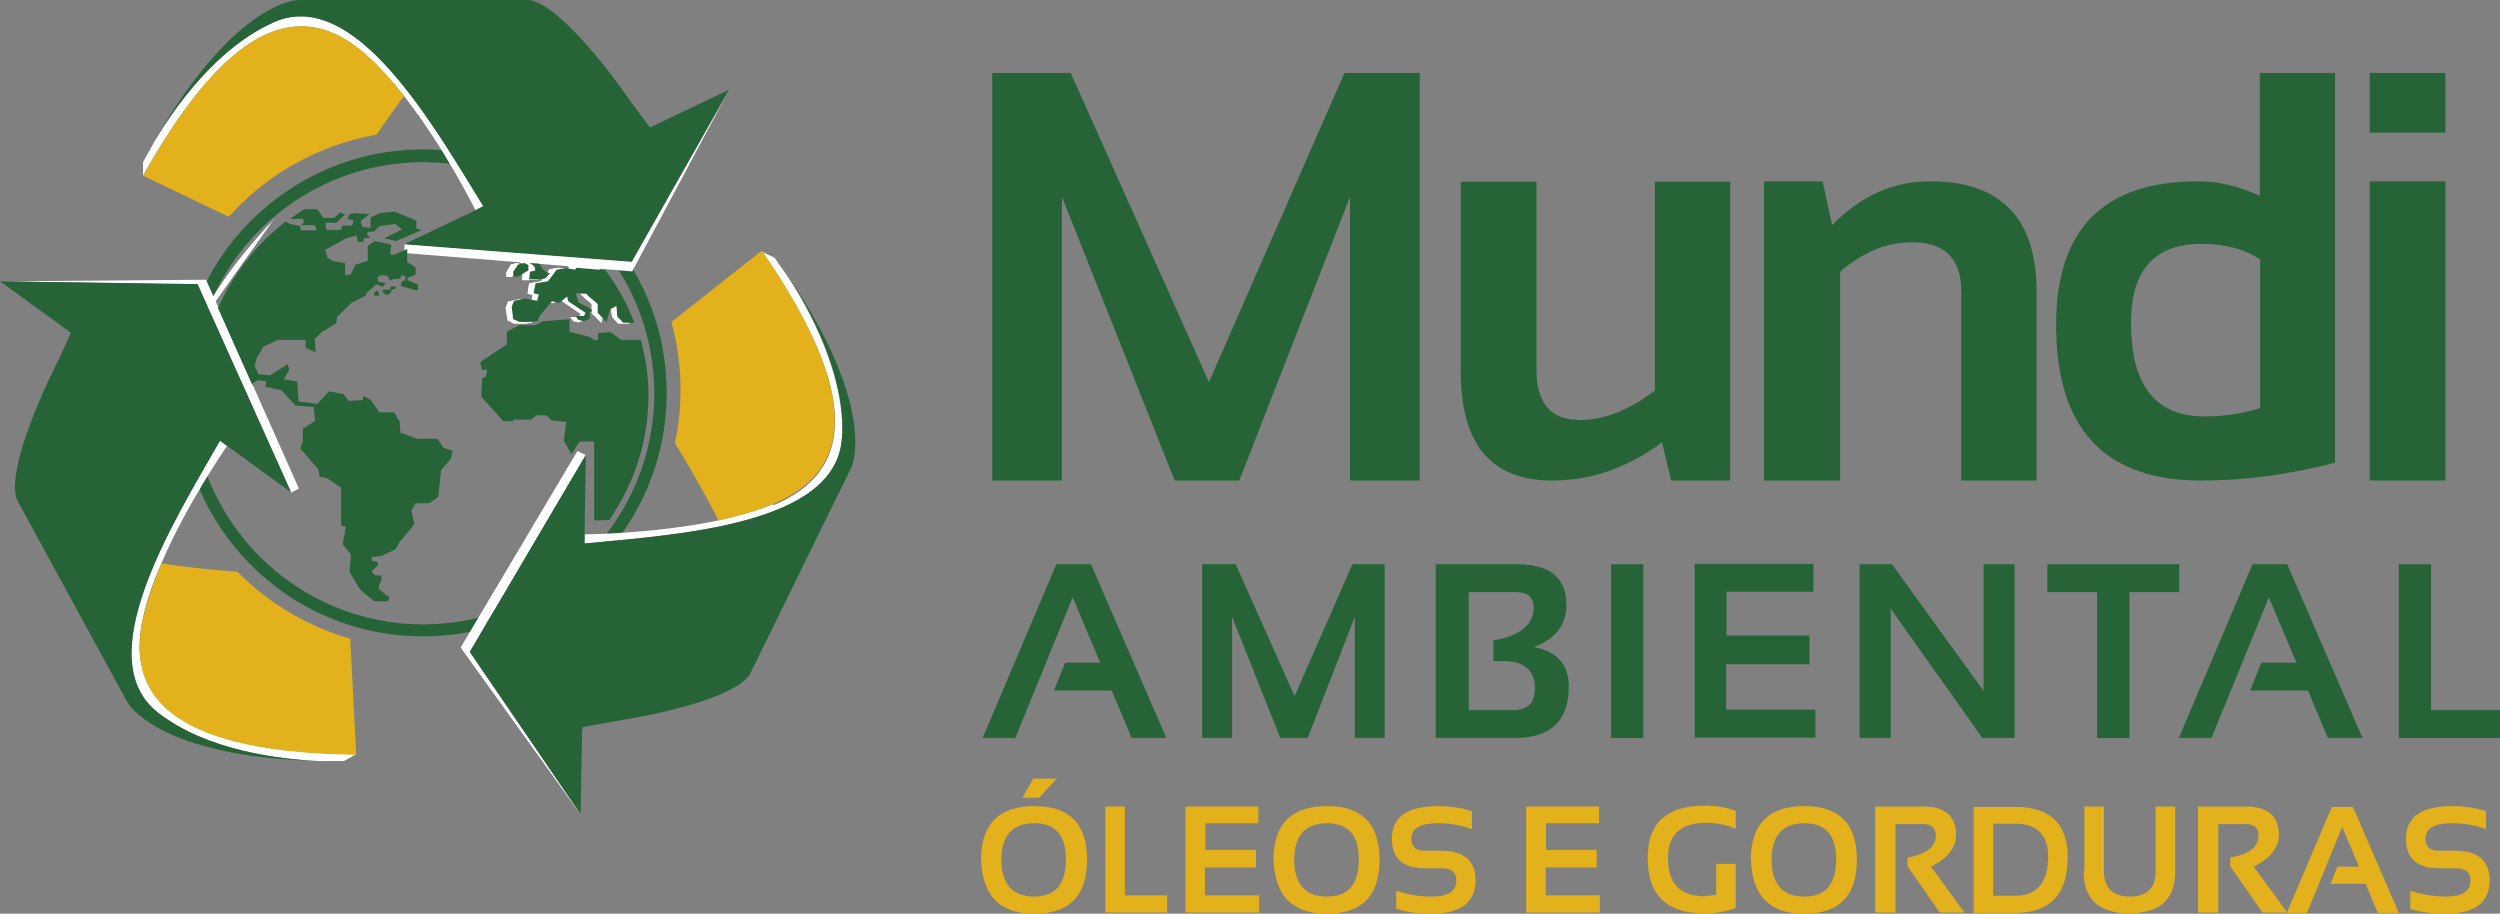 <?xml version="1.0" encoding="UTF-8"?>
<svg id="Camada_2" data-name="Camada 2" xmlns="http://www.w3.org/2000/svg" viewBox="0 0 62.74 22.93">
  <rect x="0" y="0" width="62.74" height="22.93" fill="#808080" stroke="none"/>
  <defs>
    <style>
      .cls-1, .cls-2 {
        fill: #e3b11c;
      }

      .cls-3, .cls-4, .cls-2 {
        fill-rule: evenodd;
      }

      .cls-3, .cls-5 {
        fill: #fff;
      }

      .cls-6 {
        fill: #266438;
      }

      .cls-4 {
        fill: #266337;
      }
    </style>
  </defs>
  <g id="Camada_1-2" data-name="Camada 1">
    <g>
      <path class="cls-4" d="M14.72,5.77c-1.05-1.05-2.5-1.7-4.1-1.7s-3.05.65-4.1,1.7c-1.05,1.05-1.7,2.5-1.7,4.1s.65,3.05,1.7,4.1c1.05,1.05,2.5,1.7,4.1,1.7s3.05-.65,4.1-1.7c1.05-1.05,1.7-2.5,1.7-4.1s-.65-3.05-1.7-4.1M10.62,3.75c1.69,0,3.22.68,4.32,1.79,1.11,1.11,1.79,2.63,1.79,4.32s-.68,3.21-1.79,4.32c-1.11,1.11-2.63,1.79-4.32,1.79s-3.22-.68-4.32-1.79c-1.11-1.11-1.79-2.63-1.79-4.32s.68-3.22,1.79-4.32c1.11-1.11,2.63-1.79,4.32-1.79Z"/>
      <path class="cls-5" d="M13.86,6.08l-.11.12.03.14.14.02.08.21.24-.1.04.28h-.07l-.2-.03-.22.04-.21.3-.3.05-.04.26.13.03-.04.17-.3-.06-.28.06-.06.15.05.32.16.08h.27s.18-.02.18-.02l.06-.15.29-.38.19.04.19-.17.04.13.46.31-.06.08h-.21s.08.1.08.1l.13.03.15-.06v-.18s.06-.03.06-.03l-.05-.06-.31-.17-.08-.23h.26l.08.08.22.19v.23s.24.24.24.24l.08-.33.16-.09.03.27.15.17h.28c-.34-.89-.89-1.66-1.59-2.28l-.06.11-.27.11Z"/>
      <path class="cls-5" d="M13.86,6.08l-.11.12.03.14.14.02.08.21.24-.1.04.28h-.07l-.2-.03-.22.04-.21.3-.3.05-.04.26.13.03-.04.17-.3-.06-.28.06-.06.15.05.32.16.08h.27s.18-.02.18-.02l.06-.15.29-.38.19.04.19-.17.04.13.46.31-.06.08h-.21s.08.1.08.1l.13.03.15-.06v-.18s.06-.03.06-.03l-.05-.06-.31-.17-.08-.23h.26l.08.08.22.19v.23s.24.24.24.24l.08-.33.16-.09.03.27.15.17h.28c-.34-.89-.89-1.66-1.59-2.28l-.06.11-.27.11Z"/>
      <polygon class="cls-5" points="13.25 6.7 13.26 6.8 13.12 6.83 13.1 7.03 13.27 7.03 13.5 7.01 13.62 6.87 13.49 6.82 13.42 6.74 13.32 6.57 13.27 6.34 13.08 6.38 13.02 6.46 13.02 6.56 13.12 6.62 13.25 6.7"/>
      <polygon class="cls-5" points="13.25 6.7 13.26 6.8 13.12 6.83 13.1 7.03 13.27 7.03 13.5 7.01 13.62 6.87 13.49 6.82 13.42 6.74 13.32 6.57 13.27 6.34 13.08 6.38 13.02 6.46 13.02 6.56 13.12 6.62 13.25 6.7"/>
      <polygon class="cls-5" points="13.08 6.78 13.1 6.65 12.98 6.6 12.82 6.64 12.71 6.83 12.71 6.95 12.84 6.95 13.08 6.78"/>
      <polygon class="cls-5" points="13.08 6.78 13.1 6.65 12.98 6.6 12.82 6.64 12.71 6.83 12.71 6.95 12.84 6.95 13.08 6.78"/>
      <path class="cls-5" d="M6.87,5.51c-.18.21-1.32,1.35-1.98,2.78-.12.26,0,0,0,0l1.98-2.79Z"/>
      <path class="cls-5" d="M6.87,5.51c-.18.21-1.32,1.35-1.98,2.78-.12.26,0,0,0,0l1.98-2.79Z"/>
      <path class="cls-3" d="M15.86,6.82l2.43-4.55-2.43,4.29-5.71-.44v.23l5.71.46ZM3.59,4.06v.35C5.73.6,7.53-.08,9.17,1.36c.34.3.66.66.97,1.05,1.02,1.3,1.79,2.86,1.79,2.86l.2-.1C11.01,3.35,9.34.41,7.55.41c-.22,0-.44.04-.65.14-1.44.62-2.52,2.16-3.01,2.98-.1.17-.19.34-.29.52,0,0,0,0,0,.01Z"/>
      <path class="cls-4" d="M7.48,0s-1.56,0-3.6,3.53c.49-.82,1.57-2.36,3.01-2.98,2.02-.87,3.98,2.58,5.24,4.63l-.2.1-1.79.85,5.71.44,2.43-4.29v-.02s-1.97.94-1.97.94l-.46-.62S14.22.17,13.29,0h-5.81Z"/>
      <path class="cls-3" d="M19.4,12.65c-.41.17-.89.3-1.37.41-1.62.34-3.36.35-3.36.35v.23c2.4-.23,6.35-.47,6.46-2.67.08-1.57-.83-3.21-1.35-4.01-.11-.16-.22-.32-.34-.49,0,0,0,0,0,0l-.31-.15c2.48,3.6,2.3,5.52.28,6.36ZM14.57,20.43l-2.78-4.07,2.91-4.94-.21-.1-2.93,4.93,3.01,4.19Z"/>
      <path class="cls-4" d="M21.13,10.97c-.11,2.2-4.07,2.44-6.46,2.67v-.23s.03-1.99.03-1.99l-2.91,4.94,2.78,4.07v.02s.04-2.2.04-2.2l.76-.14s2.88-.41,3.44-1.17l2.56-5.22s.68-1.4-1.58-4.78c.52.8,1.43,2.45,1.35,4.01Z"/>
      <path class="cls-3" d="M.02,7.06l4.93.08,2.35,5.23.2-.11-2.33-5.24L.02,7.06ZM3.96,17.88c1.23.97,3.1,1.18,4.06,1.22.19,0,.39,0,.6,0,0,0,0,0,.01,0l.31-.17c-4.37-.06-5.83-1.31-5.35-3.44.1-.44.26-.9.46-1.35.65-1.52,1.65-2.95,1.65-2.95l-.18-.13c-1.2,2.09-3.29,5.46-1.56,6.82Z"/>
      <path class="cls-4" d="M0,7.06l1.78,1.29-.32.7S.12,11.64.42,12.53l2.78,5.1s.74,1.37,4.82,1.47c-.96-.04-2.82-.25-4.06-1.22-1.73-1.36.36-4.73,1.56-6.82l.18.13,1.61,1.17-2.35-5.23L.02,7.06h-.02Z"/>
      <path class="cls-2" d="M3.59,15.5c-.48,2.13.98,3.39,5.35,3.44l-.15-2.91c-1.07-.31-2.05-.89-2.83-1.68-1.27-.1-1.9-.21-1.9-.21-.2.45-.36.92-.46,1.35Z"/>
      <path class="cls-2" d="M16.94,11.12c.76,1.26,1.09,1.94,1.09,1.94.48-.1.96-.24,1.37-.41,2.02-.84,2.2-2.75-.28-6.36l-2.27,1.79c.02.07.04.15.06.23.22.95.22,1.91.03,2.81"/>
      <path class="cls-2" d="M3.59,4.41l2.15,1.03c.86-.96,2.01-1.67,3.36-1.99.12-.03.23-.05.35-.07.45-.66.69-.97.69-.97-.31-.39-.63-.76-.97-1.05-.52-.46-1.05-.7-1.61-.7-1.2,0-2.51,1.14-3.97,3.75Z"/>
      <path class="cls-4" d="M15.59,8.53l-.28-.2-.3.03v.17h-.1l-.1-.07-.52-.13v-.32s-.65.05-.65.05l-.21.1h-.39s-.32.16-.32.16v.32s-.67.45-.67.45l.05.19h.13l-.04.18-.09.03-.02.47.55.61h.24l.02-.04h.44l.13-.11h.25l.13.13.37.04-.06.47.19.34.21-.32h.36v1.98c.1,0,.23,0,.38-.01.59-.86.95-1.87.98-2.96.02-.54-.05-1.06-.19-1.56h0s-.47,0-.47,0ZM13.26,6.77v-.12s-.1-.05-.1-.05l-.16.04-.12.18v.12s.13,0,.13,0l.25-.16ZM13.43,6.7v.09s-.13.03-.13.03l-.02.19h.17l.23-.02.12-.13-.12-.05-.07-.07-.07-.12-.26-.02.04.02.13.08ZM14.45,6.69v.07s-.06,0-.06,0l-.2-.03-.22.04-.22.29-.31.05-.05.25.13.03-.04.16-.3-.06-.28.06-.06.15.04.31.16.07h.27s.18-.02.18-.02l.06-.14.3-.36.19.04.19-.16.03.12.45.3-.06.07h-.21s.08.1.08.1l.13.03.15-.06v-.17s.07-.03.07-.03l-.05-.05-.3-.16-.07-.22h.26l.08.08.21.18v.22s.22.23.22.23l.09-.32.16-.08.02.26.15.16h.28c-.18-.48-.43-.92-.73-1.32l-.74-.06Z"/>
      <path class="cls-4" d="M9.82,7.19l-.04.08h-.17v.08h.04s0,.02,0,.04h.1s.06-.05.06-.05l.02-.08h.08s.03-.07.03-.07h-.08s-.07-.01-.07-.01ZM9.39,7.34v.08s.12,0,.12,0v-.08s-.06-.05-.06-.05l-.06.06ZM6.34,9.62l.13-.08.21.03-.02.14.16.03.25.06.35.38.45.03.04.35-.31.2v.31s-.06.19-.06.19l.45.52.03.18s.16.04.18.04.36.24.36.24v.95l.12.03-.08.44.21.26-.04.43.27.45.35.29h.35s.03-.1.03-.1l-.26-.2v-.1s.06-.12.06-.12v-.13s-.16,0-.16,0l-.09-.1.15-.13.02-.1-.16-.04v-.09s.24-.03.24-.03l.35-.16.12-.2.28-.34.08-.1-.08-.34h0s.11-.18.11-.18h.34s.23-.16.23-.16l.07-.67.25-.3.04-.19-.23-.07-.15-.23h-.52s-.15-.06-.15-.06l-.26-.09-.02-.28-.14-.23h-.37s-.22-.32-.22-.32l-.19-.09v.1s-.36.02-.36.02l-.13-.17-.36-.07-.3.32-.47-.07-.03-.5-.34-.05.14-.24-.04-.14-.45.28-.28-.03-.1-.21.06-.21.16-.27.36-.17h.7s0,.2,0,.2l.25.11-.02-.34.18-.17.36-.22.02-.16.36-.35.39-.2-.03-.03.26-.23.1.02.04.05.1-.1h.02s-.11-.02-.11-.02l-.11-.03v-.1l.06-.05h.13l.06.02.05.1h.06v-.02h.02s.18-.02.18-.02l.03-.08.1.02v.09l-.1.06h0v.1s.25.07.25.07l.09.03s0,0,0,0h.08s0-.14,0-.14l-.17-.07-.09-.04v-.06s.09-.03.09-.03l.11-.04v-.19s-.11-.07-.11-.07l-.1-.06v-.33s-.32.14-.32.14h-.11l.03-.25-.42-.09-.17.12v.38l-.31.09-.12.25-.14.02v-.31l-.29-.04-.15-.09-.06-.2.53-.29.26-.07.03.16h.14s.01-.09.01-.09l.15-.02v-.03s-.06-.02-.06-.02v-.09s.17-.01.17-.01l.11-.11h0s0,0,0,0l.03-.03.39-.05.17.14-.45.22.3.07.65-.28-.14-.03v-.2l-.11-.05-.44-.18-.38.04-.22.11v.26s-.21-.03-.21-.03l-.04-.14.22-.18-.39-.02-.11.03-.05.12.15.02-.03.14h-.25s-.04.11-.04.11h-.36s-.01-.18-.03-.18.28,0,.28,0l.22-.2-.12-.06-.16.14h-.26s-.16-.22-.16-.22h-.33l-.35.24h.32l.03.09-.08.07h.35s.05.13.05.13h-.4s-.02-.11-.02-.11l-.25-.05-.12-.06c-.17.14-.34.29-.5.44-.5.5-.9,1.08-1.19,1.73l.87,1.95Z"/>
      <path class="cls-6" d="M61.01,14.16v3.66h1.73v.7h-2.54v-4.36h.81ZM55.51,18.52h-.83l1.85-4.36h.87l1.89,4.36h-.87l-.5-1.19h-1.45l.28-.7h.88l-.69-1.64-1.44,3.53ZM54.69,14.16v.7h-1.25v3.66h-.81v-3.66h-1.25v-.7h3.31ZM46.67,18.52v-4.36h.81l2.3,3.18v-3.18h.78v4.36h-.81l-2.3-3.24v3.24h-.78ZM45.51,14.16v.69h-2.18v1.1h2.08v.72h-2.09v1.14h2.24v.7h-3.03v-4.36h2.98ZM41.24,14.16v4.36h-.81v-4.36h.81ZM37.98,17.82c.36,0,.54-.18.54-.55,0-.45-.27-.68-.8-.68h-.24v-.52c.67-.11,1.01-.39,1.01-.84,0-.24-.15-.37-.45-.37h-1.18v2.96h1.14ZM36.03,18.52v-4.36h2.04c.83,0,1.24.34,1.24,1.02,0,.5-.27.85-.81,1.06.58.11.87.44.87.99,0,.86-.45,1.29-1.36,1.29h-1.98ZM30.17,18.52v-4.36h.84l1.48,3.31,1.45-3.31h.81v4.36h-.75v-3.04l-1.18,3.04h-.69l-1.21-3.04v3.04h-.75ZM25.49,18.52h-.83l1.85-4.36h.87l1.89,4.36h-.87l-.5-1.19h-1.45l.28-.7h.88l-.69-1.64-1.44,3.53Z"/>
      <path class="cls-6" d="M61.37,4.55v7.51h-1.9v-7.51h1.9ZM61.37,1.83v1.5h-1.9v-1.5h1.9ZM58.61,11.61c-1.15.3-2.27.45-3.37.45-2.43,0-3.64-1.3-3.64-3.91,0-2.4,1.19-3.6,3.56-3.6.51,0,1.02.12,1.55.36V1.83h1.89v9.78ZM56.72,6.51c-.39-.26-.88-.39-1.47-.39-1.18,0-1.77.66-1.77,1.98,0,1.57.61,2.35,1.84,2.35.5,0,.96-.07,1.4-.21v-3.74ZM44.27,12.06v-7.51h1.47l.24,1.1c.72-.74,1.54-1.1,2.46-1.1,1.78,0,2.67.93,2.67,2.77v4.74h-1.89v-4.74c0-.83-.41-1.24-1.24-1.24-.62,0-1.22.24-1.8.74v5.24h-1.9ZM43.42,4.55v7.51h-1.48l-.23-.96c-.86.64-1.78.96-2.75.96-1.54,0-2.3-.91-2.3-2.72v-4.78h1.9v4.73c0,.83.36,1.25,1.09,1.25.62,0,1.24-.25,1.88-.74v-5.24h1.9ZM24.9,12.06V1.83h1.97l3.47,7.76,3.4-7.76h1.89v10.23h-1.75v-7.12l-2.78,7.12h-1.62l-2.83-7.12v7.12h-1.75Z"/>
      <g>
        <path class="cls-1" d="M24.62,21.58c0-.9.45-1.35,1.34-1.35s1.32.45,1.32,1.35-.44,1.35-1.32,1.35-1.3-.45-1.34-1.35ZM25.95,22.5c.54,0,.8-.31.8-.93s-.27-.91-.8-.91-.82.3-.82.91.27.93.82.93ZM25.93,19.54h.59l-.44.48h-.42l.27-.48Z"/>
        <path class="cls-1" d="M28.23,20.24v2.23h1.06v.43h-1.55v-2.66h.49Z"/>
        <path class="cls-1" d="M31.58,20.24v.42h-1.33v.67h1.27v.44h-1.28v.7h1.36v.43h-1.85v-2.66h1.82Z"/>
        <path class="cls-1" d="M31.96,21.58c0-.9.45-1.35,1.34-1.35s1.32.45,1.32,1.35-.44,1.35-1.32,1.35-1.3-.45-1.34-1.35ZM33.3,22.5c.54,0,.8-.31.8-.93s-.27-.91-.8-.91-.82.3-.82.91.27.93.82.93Z"/>
        <path class="cls-1" d="M35.04,22.8v-.45c.27.1.57.15.9.15.41,0,.61-.14.61-.41,0-.2-.13-.3-.38-.3h-.42c-.54,0-.82-.25-.82-.74,0-.55.39-.82,1.16-.82.3,0,.58.04.85.13v.45c-.27-.1-.55-.15-.85-.15-.45,0-.67.13-.67.39,0,.2.11.3.32.3h.42c.58,0,.87.25.87.74,0,.56-.37.84-1.11.84-.34,0-.64-.04-.9-.13Z"/>
        <path class="cls-1" d="M40.13,20.24v.42h-1.33v.67h1.27v.44h-1.28v.7h1.36v.43h-1.85v-2.66h1.82Z"/>
        <path class="cls-1" d="M43.57,22.78c-.21.09-.48.14-.81.14-.94,0-1.41-.46-1.41-1.39,0-.88.48-1.31,1.43-1.31.29,0,.55.04.78.13v.45c-.23-.1-.48-.15-.74-.15-.64,0-.96.29-.96.88,0,.64.3.96.9.96.09,0,.19-.02.31-.04v-.77h.49v1.11Z"/>
        <path class="cls-1" d="M43.94,21.58c0-.9.45-1.35,1.34-1.35s1.32.45,1.32,1.35-.44,1.35-1.32,1.35-1.3-.45-1.34-1.35ZM45.28,22.5c.54,0,.8-.31.8-.93s-.27-.91-.8-.91-.82.3-.82.91.27.93.82.93Z"/>
        <path class="cls-1" d="M47.06,22.9v-2.66h1.21c.54,0,.82.24.82.71,0,.32-.21.59-.63.8l.84,1.15h-.62l-.81-1.16v-.22c.47-.08.71-.26.71-.55,0-.2-.11-.29-.33-.29h-.68v2.22h-.5Z"/>
        <path class="cls-1" d="M49.53,22.91v-2.66h1.04c.88,0,1.32.42,1.32,1.26,0,.94-.44,1.4-1.32,1.4h-1.04ZM50.57,22.48c.55,0,.83-.33.83-.98,0-.55-.28-.83-.83-.83h-.55v1.81h.55Z"/>
        <path class="cls-1" d="M52.31,21.86v-1.62h.49v1.62c0,.42.22.64.65.64s.65-.21.65-.64v-1.62h.49v1.62c0,.71-.38,1.06-1.15,1.06s-1.15-.35-1.15-1.06Z"/>
        <path class="cls-1" d="M55.16,22.9v-2.66h1.21c.54,0,.82.24.82.71,0,.32-.21.59-.63.8l.84,1.15h-.62l-.81-1.16v-.22c.47-.08.71-.26.71-.55,0-.2-.11-.29-.33-.29h-.68v2.22h-.5Z"/>
        <path class="cls-1" d="M57.9,22.91h-.51l1.13-2.66h.53l1.15,2.66h-.53l-.3-.73h-.88l.17-.43h.54l-.42-1-.88,2.15Z"/>
        <path class="cls-1" d="M60.49,22.8v-.45c.27.1.57.15.9.15.41,0,.61-.14.61-.41,0-.2-.13-.3-.38-.3h-.42c-.54,0-.82-.25-.82-.74,0-.55.39-.82,1.16-.82.3,0,.58.04.85.13v.45c-.27-.1-.55-.15-.85-.15-.45,0-.67.13-.67.39,0,.2.11.3.32.3h.42c.58,0,.87.25.87.74,0,.56-.37.84-1.11.84-.34,0-.64-.04-.9-.13Z"/>
      </g>
    </g>
  </g>
</svg>